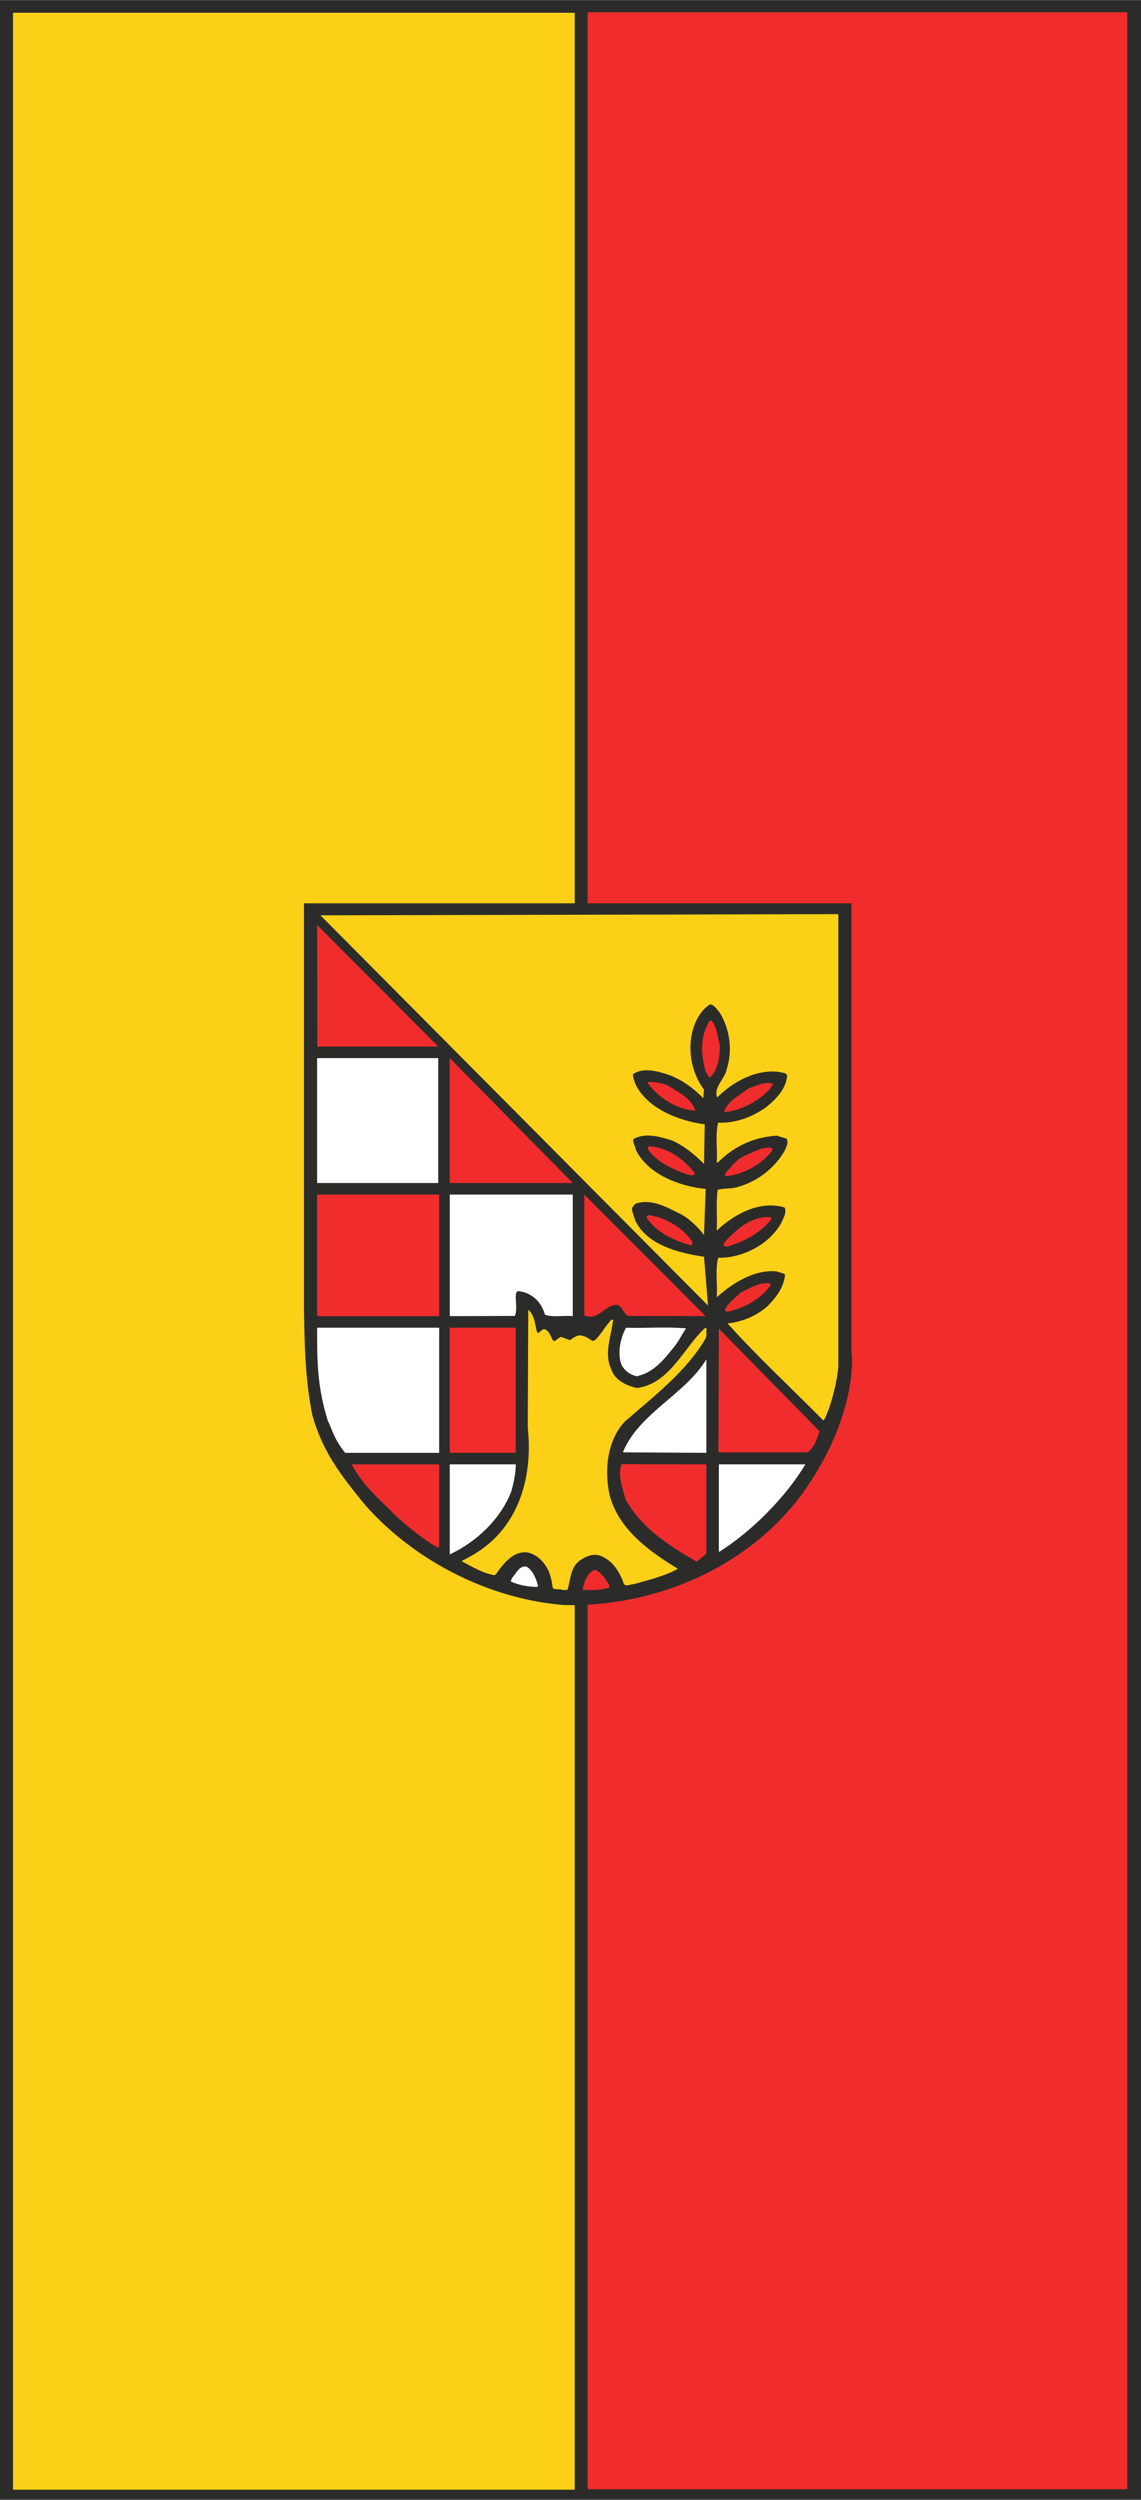 <?xml version="1.0" encoding="UTF-8"?>
<!DOCTYPE svg PUBLIC "-//W3C//DTD SVG 1.1//EN" "http://www.w3.org/Graphics/SVG/1.1/DTD/svg11.dtd">
<!-- Creator: CorelDRAW -->
<svg xmlns="http://www.w3.org/2000/svg" xml:space="preserve" width="1573px" height="3446px" shape-rendering="geometricPrecision" text-rendering="geometricPrecision" image-rendering="optimizeQuality" fill-rule="evenodd" clip-rule="evenodd"
viewBox="0 0 1621.48 3551.82"
 xmlns:xlink="http://www.w3.org/1999/xlink">
 <g id="Ebene_x0020_1">
  <polygon fill="#2B2C2A" points="0,0 1621.48,0 1621.48,3551.82 0,3551.82 "/>
  <polygon fill="#FCD016" points="18.516,17.909 816.738,17.909 816.738,3537.52 18.508,3537.53 "/>
  <polygon fill="#F02C2D" points="835.031,17.214 1601.96,17.214 1601.96,3536.83 835.031,3536.83 "/>
  <path fill="#2B2C2A" d="M801.913 2280.5c127.909,3.018 259.167,-52.231 336.853,-156.365 79.688,-109.495 72.654,-198.894 71.321,-201.243l0 -639.543 -778.17 0 0 576.259c1.002,47.546 1.002,94.09 11.721,150.34 14.063,49.562 36.158,81.036 76.011,129.25 70.984,80.027 177.796,133.268 282.264,141.302z"/>
  <path fill="#FCD016" d="M799.572 2259.06l6.692 0c5.026,-14.394 3.685,-33.483 19.757,-43.193 8.375,-5.693 18.079,-8.37 26.454,-5.693 16.738,6.027 26.116,20.429 32.143,34.825 0.667,2.342 1.341,3.683 2.01,5.693 3.682,4.017 9.709,0 14.401,0 20.758,-6.027 41.854,-10.712 61.275,-21.097 0,0 0.668,-1.002 0,-1.335 -39.852,-24.114 -83.713,-55.922 -96.099,-104.475 -7.703,-35.825 -3.018,-77.345 21.43,-103.802 41.186,-35.825 88.064,-71.652 115.181,-118.53 2.008,-4.685 0.341,-9.37 1.343,-13.055 -0.335,-1.008 -0.335,-1.343 -1.676,-2.01 -31.142,28.125 -49.555,78.688 -96.768,85.714 -16.404,-3.343 -31.808,-11.376 -36.834,-26.115 -11.051,-23.105 -0.332,-46.879 2.343,-70.317 -1.334,-2.343 -3.677,0.666 -5.019,2.342 -8.036,9.378 -12.728,18.755 -21.097,26.457 -1.008,0.666 -1.675,0 -3.351,0.666 -5.352,-3.682 -13.386,-9.375 -20.755,-7.368 -4.692,1.676 -8.37,4.359 -11.053,6.369l-12.387 -4.692c-3.351,1.007 -6.027,3.685 -8.709,5.692 -1.002,0.335 -2.01,0 -3.01,-0.666 -3.685,-5.361 -5.026,-14.739 -13.062,-16.071 -2.676,1.002 -4.35,2.676 -6.692,5.019 -0.668,0 -1.009,0.334 -1.675,0.334 -0.335,-0.668 -0.668,0 -1.341,-1.335 -3.01,-10.718 -3.01,-23.78 -12.388,-31.474l-0.667 167.418c7.028,64.625 -9.712,132.928 -64.959,172.444 -9.378,6.695 -18.087,11.721 -27.791,16.406 -0.676,0.335 -0.676,0.666 0,1.676 14.395,7.368 28.792,16.404 44.863,19.079 1.008,-0.332 2.008,-0.332 2.349,-1.001 10.378,-14.736 25.108,-34.157 45.537,-31.142 15.062,3.351 24.773,15.404 30.466,28.126 2.683,7.702 4.018,14.736 5.026,22.104 3.344,3.344 9.37,1.002 14.063,3.009z"/>
  <path fill="#F02C2D" d="M830.372 2259.06c12.06,0 24.114,0.676 35.165,-3.349 0.668,-1.002 0.668,-2.002 0.668,-2.678 -4.694,-8.367 -10.386,-17.745 -19.756,-22.43 -8.37,1.334 -11.386,8.37 -14.736,14.396 -1.341,5.025 -3.343,8.709 -3.343,13.395 0,0.666 1.333,0.666 2.001,0.666z"/>
  <path fill="white" d="M763.745 2254.71c0.334,-0.335 0.668,-1.676 0.668,-2.683 -3.018,-9.37 -6.695,-20.423 -16.073,-26.116 -6.7,-1.334 -11.719,3.685 -14.402,8.036 -3.343,4.692 -7.028,7.702 -8.035,13.06 10.719,5.02 25.116,7.703 37.842,7.703z"/>
  <path fill="#F02C2D" d="M990.096 2218.89l13.728 -11.387 0 -126.908 -120.547 -0.332c-5.693,15.402 1.341,34.492 5.692,49.895 22.772,41.52 63.285,66.968 101.127,88.733z"/>
  <path fill="white" d="M639.18 2208.5c38.177,-17.747 72.994,-50.889 87.73,-90.401 3.351,-12.726 6.027,-25.448 6.027,-37.508l-93.756 0 0 127.91z"/>
  <path fill="#F02C2D" d="M624.115 2196.78l0 -116.189 -124.23 0c17.414,32.817 39.178,48.556 61.948,72.661 20.09,17.754 39.178,33.484 60.275,45.878l2.007 -2.351z"/>
  <path fill="white" d="M1021.57 2205.16c44.87,-27.791 95.091,-77.686 122.883,-124.566l-122.883 0 0 124.566z"/>
  <path fill="white" d="M887.635 2063.52l116.189 0.668 0 -132.935c-30.807,50.897 -95.431,76.011 -118.538,131.933 0.34,0.334 1.343,0.334 2.349,0.334z"/>
  <path fill="#F02C2D" d="M1023.58 2063.52l123.89 0c9.378,-6.027 14.063,-20.09 17.072,-30.14l-142.972 -145.654 -0.674 175.121c0,0.673 2.016,0.673 2.684,0.673z"/>
  <path fill="white" d="M490.515 2064.19l133.6 0 0 -177.798 -173.452 0c0,48.214 0,82.371 15.071,131.927 5.694,10.712 8.37,25.781 24.781,45.871z"/>
  <polygon fill="#F02C2D" points="639.18,2064.19 732.936,2064.19 732.936,1886.39 639.18,1886.39 "/>
  <path fill="#FCD016" d="M1171.58 2016.64c9.376,-18.421 18.754,-55.913 19.755,-76.01l0 -641.885 -735.976 1.675 550.81 554.495 -5.693 -69.316c-35.493,-5.353 -81.03,-16.406 -97.775,-51.565 -1.668,-6.027 -4.017,-11.045 -4.684,-16.404 0,-1.676 3.685,-6.369 5.026,-7.368 20.423,-7.368 41.178,3.016 60.267,12.726 13.395,5.687 28.799,20.09 37.166,31.81l2.343 -65.634c-35.826,-3.343 -81.697,-20.088 -99.111,-55.247 -1.008,-4.352 -2.676,-7.703 -3.682,-11.387 0,-0.666 -0.335,-2.676 0,-4.017 16.404,-9.711 37.167,-3.683 54.579,1.675 16.738,7.034 34.152,21.431 45.871,33.484l1.008 -56.248c-35.832,-4.692 -82.711,-22.107 -99.117,-58.6 -0.999,-4.692 -3.683,-9.044 -2.341,-13.061 14.736,-9.711 35.493,-3.685 51.229,1.676 19.422,7.368 34.492,19.087 48.221,32.816l0.999 -12.06c-18.747,-25.108 -24.773,-60.267 -14.062,-90.74 4.353,-12.387 12.052,-23.774 22.438,-30.468 6.021,0 11.045,8.37 14.396,12.387 14.396,24.114 17.746,53.572 9.711,79.021 -3.016,15.404 -19.422,26.122 -13.728,40.852 22.097,-22.098 53.907,-39.844 86.722,-36.494 5.36,1.335 10.712,1.002 12.722,5.019 -1.341,19.089 -15.404,33.485 -29.801,45.204 -20.088,14.396 -44.195,23.107 -68.308,22.097 -4.352,17.414 -0.668,37.843 -2.01,56.256 1.341,1.009 3.018,-0.666 3.685,-1.674 22.772,-22.433 51.564,-34.486 82.038,-36.161 5.019,2.008 8.703,2.677 13.055,4.018 4.024,4.352 0.34,11.045 -1.668,16.405 -14.405,25.781 -39.518,44.868 -67.309,52.571 -10.043,3.011 -19.082,1.341 -28.459,4.018 -2.676,18.754 -0.332,38.169 -1.341,57.931 23.441,-22.105 58.265,-42.195 93.09,-33.825 2.01,0.674 2.678,0.674 3.344,1.008 3.685,7.368 -2.342,16.406 -5.693,23.774 -15.738,25.781 -43.187,41.519 -71.986,46.538 -6.027,0.674 -11.72,1.34 -16.746,1.008 -4.352,17.078 -0.668,37.501 -2.01,56.256 22.439,-20.09 53.24,-39.853 85.049,-36.835 4.69,2.01 9.376,2.01 12.06,4.685 -1.676,17.745 -12.395,32.481 -25.79,45.545 -16.071,13.728 -35.493,21.422 -55.916,23.772 42.187,46.873 90.741,92.075 135.944,137.614 1.341,0 0.676,-0.668 1.676,-1.337z"/>
  <path fill="white" d="M907.391 1954.7c22.764,-5.352 38.168,-25.447 52.231,-43.187 6.36,-8.376 10.051,-16.746 15.403,-24.114 -27.456,-2.678 -56.255,0 -85.38,-1.002 -7.702,14.062 -12.06,34.151 -7.368,50.224 3.683,10.384 13.061,16.411 22.43,18.753 1.341,0 1.676,0 2.684,-0.674z"/>
  <polygon fill="#F02C2D" points="450.663,1869.98 624.11,1869.98 624.11,1697.2 450.663,1697.2 "/>
  <path fill="white" d="M731.595 1869.65c4.019,-9.375 0.342,-21.428 1.676,-31.474 0.667,-2.01 1.007,-3.018 2.343,-3.683 12.053,0.332 23.772,7.368 30.806,16.744 3.685,5.019 6.36,10.713 8.036,16.74 11.386,4.017 27.456,0.666 39.51,2.007l0 -172.776 -174.786 0 0 172.776 92.415 -0.334z"/>
  <path fill="#F02C2D" d="M832.721 1869.65c18.413,6.694 28.125,-18.08 45.536,-15.402 7.368,4.357 8.371,13.728 15.739,15.402l108.82 0.334 -172.444 -172.776 0 171.103c0,1.008 1.341,1.34 2.349,1.34z"/>
  <path fill="#F02C2D" d="M1035.97 1863.29c22.772,-5.694 46.21,-17.747 59.264,-37.836 0,-0.341 0,-1.343 -0.334,-1.676 -14.394,-3.015 -28.457,6.027 -41.852,12.387 -8.703,8.37 -18.755,15.071 -22.772,24.782 0,1.334 1.008,1.668 1.676,2.343 1.007,0.332 2.341,0.332 4.017,0z"/>
  <path fill="#F02C2D" d="M1033.62 1771.21c23.439,-7.368 46.88,-18.755 62.615,-39.176 0,-1.002 -0.334,-1.676 -1.008,-2.678 -25.781,-2.007 -45.87,14.731 -63.616,33.484 -1.341,2.343 -3.685,4.018 -3.351,6.36 0,0 0.674,0.668 1.008,1.008 1.002,0.334 2.678,1.335 4.352,1.002z"/>
  <path fill="#F02C2D" d="M981.052 1769.2l1.343 0c1.675,-0.999 1.675,-3.018 1.341,-5.025 -11.054,-17.072 -29.807,-28.459 -47.887,-34.819 -5.019,-1.008 -9.711,-2.341 -14.396,-3.016 -1.002,0.676 -2.01,1.009 -2.343,2.008 0,0.335 0,1.343 0,2.01 13.389,20.429 38.168,31.817 61.942,38.842z"/>
  <polygon fill="white" points="450.663,1680.8 622.774,1680.8 622.774,1503.34 450.663,1503.34 "/>
  <polygon fill="#F02C2D" points="639.18,1680.8 813.966,1680.8 639.18,1503.34 "/>
  <path fill="#F02C2D" d="M1032.62 1671.09c24.447,-3.01 47.888,-15.738 63.623,-34.827 1.002,-1.668 1.002,-2.341 1.341,-3.343 0.668,-1.343 -0.673,0 -0.34,-2.008 -14.062,-2.349 -27.791,6.692 -40.851,12.053 -11.38,5.693 -17.407,15.404 -24.775,22.772 -0.334,2.342 -1.675,3.344 -1.341,4.685 0.34,0.667 1.341,0.667 2.342,0.667z"/>
  <path fill="#F02C2D" d="M984.735 1669.75c1.009,0 1.676,-0.667 2.343,-1.669 0,-0.34 0,-0.674 0,-1.676 -15.738,-20.088 -37.834,-35.832 -63.949,-37.841 -0.676,0.674 -1.676,0.674 -1.676,0.674 -1.002,0.999 -1.341,2.341 -1.002,3.009 12.722,19.088 34.819,28.465 56.25,36.5 3.349,0 5.025,1.676 8.034,1.002z"/>
  <path fill="#F02C2D" d="M1031.28 1580.01c24.106,-3.351 46.544,-15.404 63.282,-33.149 0.667,-2.343 1.675,-3.351 3.016,-4.352 -0.34,-1.341 1.002,-1.675 0.668,-3.016 -11.385,-3.011 -23.772,3.016 -35.493,7.368 -12.053,9.709 -27.791,17.078 -33.484,31.474 0,0.667 0,1.002 0.668,1.002 0.334,0.673 0.673,0.673 1.341,0.673z"/>
  <path fill="#F02C2D" d="M987.413 1578l0.673 -0.334c-6.36,-18.419 -24.779,-25.787 -38.842,-35.491 -9.711,-3.685 -18.413,-5.026 -27.791,-5.026 -0.334,0.334 -1.002,1.007 -1.002,1.675 15.73,21.096 40.178,36.827 66.962,39.176z"/>
  <path fill="#F02C2D" d="M1010.19 1529.78c10.711,-11.385 13.06,-30.465 12.726,-44.868 -3.35,-12.387 -3.683,-25.108 -11.72,-34.819 -1.007,-0.335 -2.01,0 -2.683,0.334 -14.063,21.097 -12.722,48.546 -5.693,71.652 2.342,3.351 2.342,6.702 5.693,8.376 0.34,0 1.341,-0.34 1.676,-0.674z"/>
  <path fill="#F02C2D" d="M453.347 1486.92l169.426 0 -172.111 -172.776 0.342 171.777c0,0.999 1.668,0.999 2.342,0.999z"/>
 </g>
</svg>
